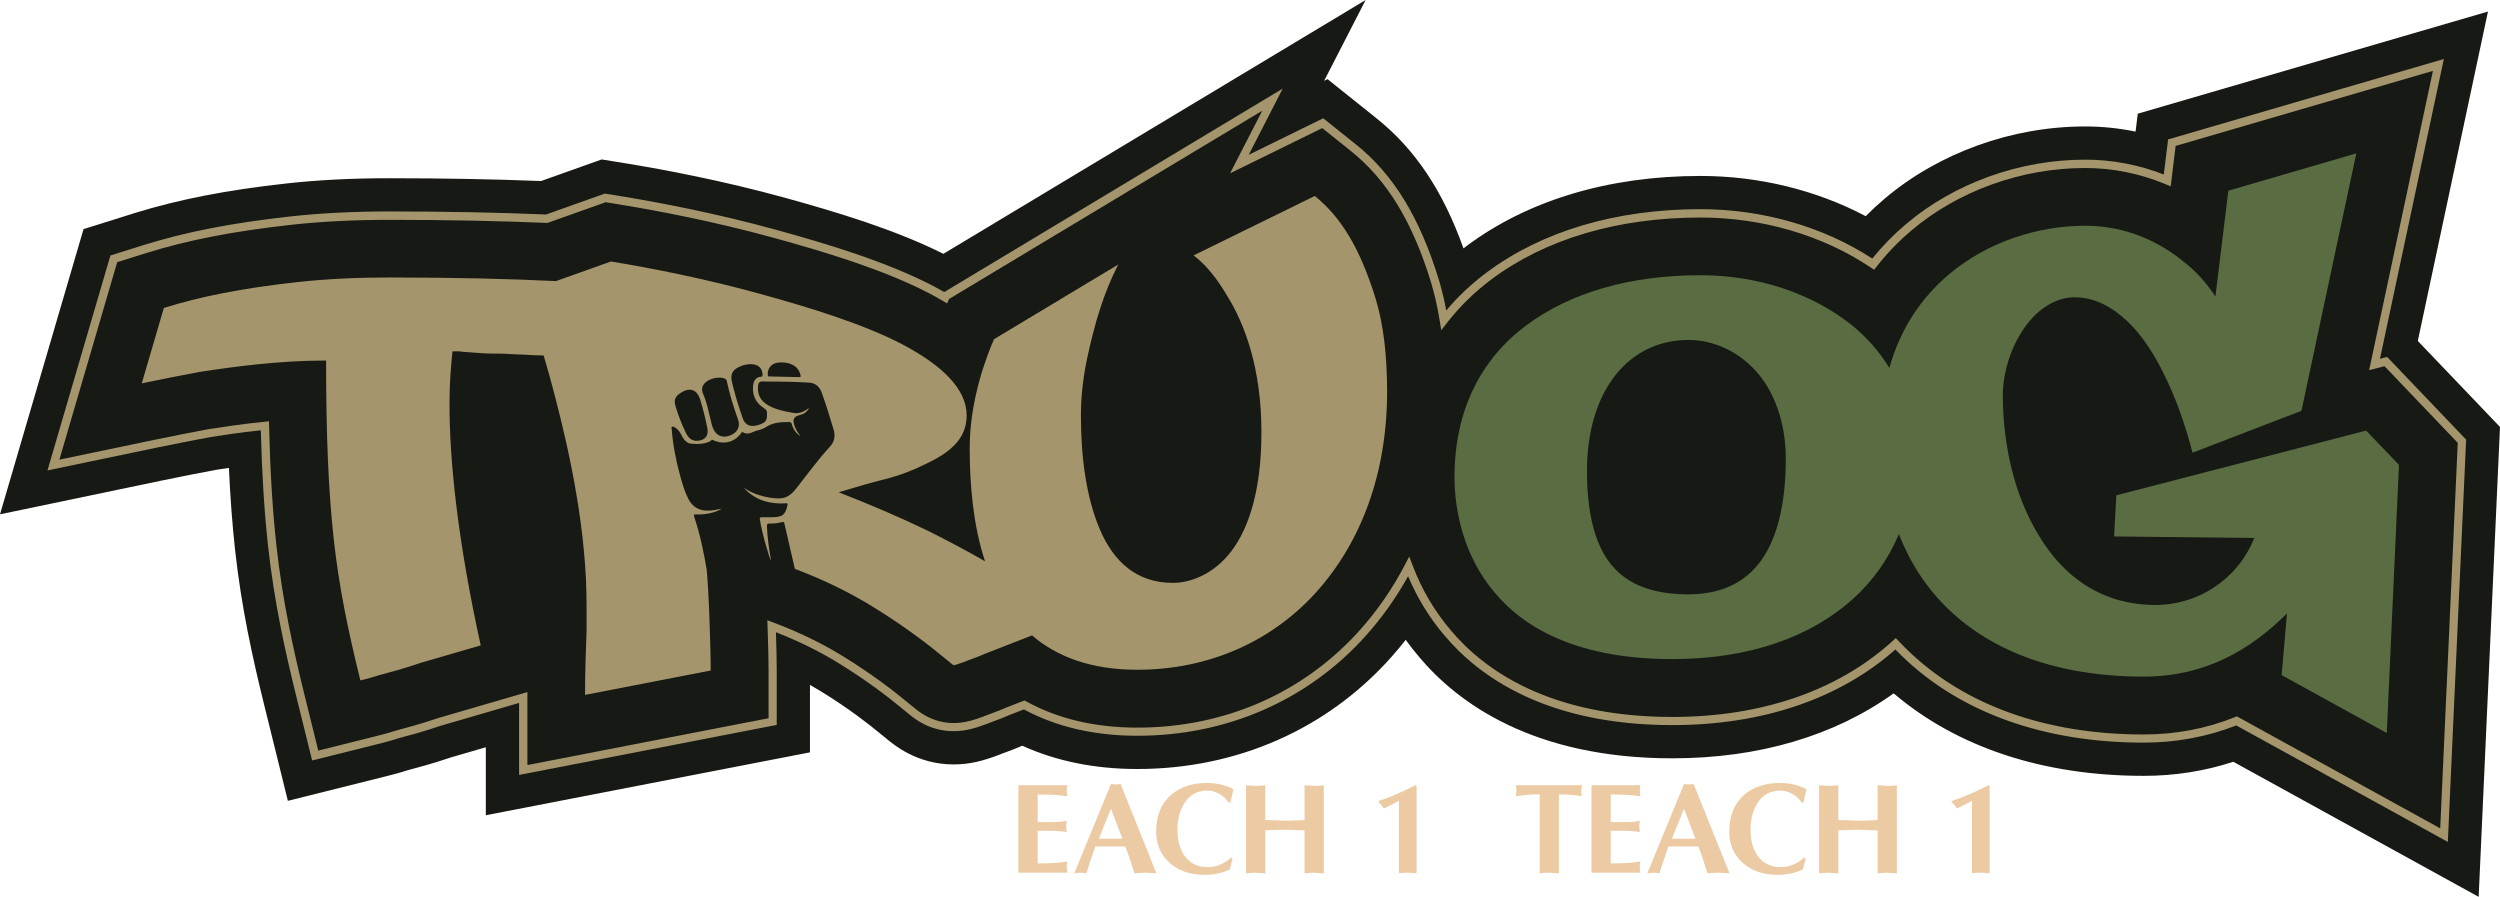 <?xml version="1.0" encoding="UTF-8"?>
<svg id="Layer_1" data-name="Layer 1" xmlns="http://www.w3.org/2000/svg" viewBox="0 0 1127.92 404.63">
  <defs>
    <style>
      .cls-1 {
        fill: #a5956c;
      }

      .cls-2 {
        fill: #eccba4;
      }

      .cls-3 {
        fill: #596c42;
      }

      .cls-4 {
        fill: #171a14;
      }
    </style>
  </defs>
  <g>
    <path class="cls-2" d="M481.54,354.27h-22.07v39.44h22.07c-.04-.31-.1-.73-.17-1.27-.08-.54-.12-.95-.12-1.22,0-.31.03-.7.09-1.16.06-.46.12-.91.2-1.33-1.97.27-4.01.47-6.11.61-2.1.14-4.53.2-7.27.2v-14.71h6.02c1.08,0,2.31.06,3.68.17,1.37.12,2.52.23,3.45.35-.04-.31-.1-.73-.17-1.27s-.11-.95-.11-1.22c0-.31.03-.7.09-1.16.06-.46.12-.91.2-1.33-1.58.23-2.79.38-3.62.43s-2,.09-3.5.09h-6.02v-12.45c2.74,0,5.16.07,7.27.2s4.14.34,6.11.61c-.04-.31-.1-.73-.17-1.27-.08-.54-.12-.95-.12-1.22,0-.31.03-.7.09-1.16.06-.46.12-.91.2-1.33Z"/>
    <path class="cls-2" d="M503.41,353.93l-2.2-.17-16.56,40.25,2.78-.29,2.72.29c.35-1.25.8-2.7,1.36-4.36.56-1.66,1.46-4.24,2.69-7.75h13.49c.7,1.7,1.41,3.67,2.14,5.91.46,1.39,1.12,3.46,1.97,6.2.23,0,.94-.05,2.14-.15s2.14-.14,2.84-.14c.23,0,.95.05,2.14.14,1.2.1,2.14.15,2.84.15l-16.16-40.25-2.2.17ZM495.78,378.37l5.43-13.5,5.16,13.5h-10.59Z"/>
    <path class="cls-2" d="M544.72,356.71c1.85,0,3.65.49,5.39,1.48,1.74.99,3.15,2.27,4.23,3.85h.81c.19-1,.41-2.06.67-3.16.25-1.1.47-2.04.67-2.81-1.7-.93-3.58-1.63-5.65-2.11-2.07-.48-4.12-.72-6.17-.72-6.72,0-12.14,1.77-16.27,5.32-4.52,3.89-6.77,9.45-6.77,16.65,0,5.86,2.09,10.6,6.25,14.23,4.01,3.51,9.19,5.26,15.52,5.26,2.05,0,4.05-.2,6.02-.6,1.97-.4,3.78-1.02,5.44-1.87l1.27-4.94-.75-.35c-1.35,1.3-2.96,2.33-4.84,3.11-1.87.78-3.72,1.17-5.53,1.17-4.4,0-7.8-1.53-10.19-4.6-2.39-3.06-3.59-7.14-3.59-12.23,0-4.78,1.04-8.79,3.13-12.03,2.43-3.78,5.89-5.67,10.37-5.67Z"/>
    <path class="cls-2" d="M592.9,354.56c-.16,0-.75-.05-1.79-.14-1.04-.1-1.89-.14-2.55-.14v15.69c-.31,0-2.16.08-5.56.23-.85.04-1.95.06-3.3.06-.35,0-1.57-.05-3.68-.15-2.11-.1-3.83-.14-5.18-.14v-15.69c-.15,0-1.06.08-2.72.23-.43.04-.96.06-1.62.06-.16,0-.75-.05-1.79-.14-1.04-.1-1.89-.14-2.55-.14v39.73c.15,0,.75-.05,1.8-.15,1.04-.1,1.89-.14,2.55-.14.15,0,1.06.08,2.72.23.42.04.96.06,1.62.06v-19.4c.31,0,1.53-.05,3.65-.14,2.12-.1,3.86-.15,5.21-.15.35,0,2.2.08,5.56.23.85.04,1.95.06,3.3.06v19.4c.15,0,.75-.05,1.8-.15,1.04-.1,1.89-.14,2.55-.14.15,0,1.06.08,2.72.23.42.04.96.06,1.62.06v-39.73c-.15,0-1.06.08-2.72.23-.43.04-.96.06-1.62.06Z"/>
    <path class="cls-2" d="M630.43,358.15c-3.01,1.31-5.83,2.39-8.46,3.24v.46c.54.5.99.98,1.36,1.42.37.44.7.94,1.01,1.48,2.32-1.04,4.58-2.2,6.78-3.48v32.72c.42-.04.98-.1,1.68-.17.7-.08,1.47-.12,2.32-.12.35,0,1.2.06,2.55.17.31,0,.79.04,1.45.12v-39.44l-.46-.29c-3.24,1.58-5.99,2.88-8.22,3.88Z"/>
    <path class="cls-2" d="M713.7,354.27h-29.83c.04.27.1.61.17,1.01.08.4.12.88.12,1.42,0,.31-.03.67-.09,1.07-.06.4-.13.88-.2,1.42,2.09-.27,3.89-.47,5.42-.61,1.52-.13,3.31-.2,5.36-.2v35.62c.15,0,.75-.05,1.79-.15,1.04-.1,1.89-.14,2.55-.14.15,0,1.06.08,2.72.23.43.04.96.06,1.62.06v-35.62c1.77,0,3.53.08,5.27.23.58.04,2.28.23,5.1.58-.04-.27-.1-.61-.17-1.01-.08-.4-.12-.9-.12-1.48,0-.27.03-.61.09-1.01s.12-.88.2-1.42Z"/>
    <path class="cls-2" d="M740.09,354.27h-22.07v39.44h22.07c-.04-.31-.1-.73-.17-1.27-.08-.54-.12-.95-.12-1.22,0-.31.03-.7.09-1.16.06-.46.12-.91.2-1.33-1.97.27-4.01.47-6.11.61-2.1.14-4.53.2-7.27.2v-14.71h6.02c1.08,0,2.31.06,3.68.17,1.37.12,2.52.23,3.45.35-.04-.31-.1-.73-.17-1.27s-.11-.95-.11-1.22c0-.31.03-.7.09-1.16.06-.46.12-.91.2-1.33-1.58.23-2.79.38-3.62.43s-2,.09-3.5.09h-6.02v-12.45c2.74,0,5.16.07,7.27.2s4.14.34,6.11.61c-.04-.31-.1-.73-.17-1.27-.08-.54-.12-.95-.12-1.22,0-.31.03-.7.09-1.16.06-.46.12-.91.2-1.33Z"/>
    <path class="cls-2" d="M761.96,353.93l-2.2-.17-16.56,40.25,2.78-.29,2.72.29c.35-1.25.8-2.7,1.36-4.36.56-1.66,1.46-4.24,2.69-7.75h13.49c.7,1.7,1.41,3.67,2.14,5.91.46,1.39,1.12,3.46,1.97,6.2.23,0,.94-.05,2.14-.15s2.14-.14,2.84-.14c.23,0,.95.05,2.14.14,1.2.1,2.14.15,2.84.15l-16.16-40.25-2.2.17ZM754.33,378.37l5.43-13.5,5.16,13.5h-10.59Z"/>
    <path class="cls-2" d="M803.27,356.71c1.85,0,3.65.49,5.39,1.48,1.74.99,3.15,2.27,4.23,3.85h.81c.19-1,.41-2.06.67-3.16.25-1.1.47-2.04.67-2.81-1.7-.93-3.58-1.63-5.65-2.11-2.07-.48-4.12-.72-6.17-.72-6.72,0-12.14,1.77-16.27,5.32-4.52,3.89-6.77,9.45-6.77,16.65,0,5.86,2.09,10.6,6.25,14.23,4.01,3.51,9.19,5.26,15.52,5.26,2.05,0,4.05-.2,6.02-.6,1.97-.4,3.78-1.02,5.44-1.87l1.27-4.94-.75-.35c-1.35,1.3-2.96,2.33-4.84,3.11s-3.72,1.17-5.53,1.17c-4.4,0-7.8-1.53-10.19-4.6-2.39-3.06-3.59-7.14-3.59-12.23,0-4.78,1.04-8.79,3.13-12.03,2.43-3.78,5.89-5.67,10.37-5.67Z"/>
    <path class="cls-2" d="M851.45,354.56c-.16,0-.75-.05-1.79-.14-1.04-.1-1.89-.14-2.55-.14v15.69c-.31,0-2.16.08-5.56.23-.85.04-1.95.06-3.3.06-.35,0-1.57-.05-3.68-.15-2.11-.1-3.83-.14-5.18-.14v-15.69c-.15,0-1.06.08-2.72.23-.43.04-.96.06-1.62.06-.16,0-.75-.05-1.79-.14-1.04-.1-1.89-.14-2.55-.14v39.73c.15,0,.75-.05,1.8-.15,1.04-.1,1.89-.14,2.55-.14.15,0,1.06.08,2.72.23.42.04.96.06,1.62.06v-19.4c.31,0,1.53-.05,3.65-.14,2.12-.1,3.86-.15,5.21-.15.35,0,2.2.08,5.56.23.85.04,1.95.06,3.3.06v19.4c.15,0,.75-.05,1.8-.15,1.04-.1,1.89-.14,2.55-.14.15,0,1.06.08,2.72.23.42.04.96.06,1.62.06v-39.73c-.15,0-1.06.08-2.72.23-.43.04-.96.06-1.62.06Z"/>
    <path class="cls-2" d="M888.98,358.15c-3.01,1.31-5.83,2.39-8.46,3.24v.46c.54.5.99.98,1.36,1.42.37.44.7.94,1.01,1.48,2.32-1.04,4.58-2.2,6.78-3.48v32.72c.42-.04.98-.1,1.68-.17.7-.08,1.47-.12,2.32-.12.35,0,1.2.06,2.55.17.31,0,.79.04,1.45.12v-39.44l-.46-.29c-3.24,1.58-5.99,2.88-8.22,3.88Z"/>
  </g>
  <g>
    <path class="cls-4" d="M1127.92,192.63l-9.63,212-110.69-60.94c-12.9,4.22-26.46,6.35-40.39,6.35-45.35,0-84.16-12.83-112.86-37.22-26.75,19.22-60.96,29.31-99.85,29.31-62.66,0-96.72-24.88-114.27-45.77-2.11-2.47-4.12-5.04-6.01-7.69-2.12,2.71-4.33,5.35-6.61,7.91-28.99,32.48-69.66,50.37-114.51,50.37-19.12,0-36.53-3.53-51.86-10.5-2.76,1.19-5.21,2.11-7.04,2.79l-1.23.45c-.33.12-.55.19-.75.27l-1.58.64-.14.05c-6.76,2.54-12.78,4.24-20.21,4.24-16.47,0-26.94-8.78-30.38-11.66-.45-.38-1.05-.88-1.86-1.5l-.19-.14-.97-.8c-5.37-4.47-14.21-11.29-26.24-18.72-1.7-1.05-3.44-2.07-5.22-3.07v30.44l-146.24,28.37v-30.67l-15.91,4.63c-7.6,2.6-14.64,4.49-19.42,5.76-3.99,1.29-7.5,2.16-10.33,2.87l-43.65,10.91-10.77-43.6c-5.08-20.66-10.17-43.39-13.07-69.77-1.26-11.64-2.16-23.62-2.76-36.84-2.12.31-4.04.6-5.69.86-7.85,1.46-15.87,3.04-24.51,4.83L0,232.04,37.69,103.36l22.86-7.16c19.84-6.19,41.75-10.47,68.97-13.46,14.02-1.55,29.54-2.33,46.12-2.33,24.16,0,48.32.45,68.45,1.27l27.38-9.75,11.39,1.85c17.12,2.8,43.38,7.76,71.34,15.46,23.18,6.39,49.65,14.36,71.42,25.28L616.13,0l-18.73,36.47,1.55-.76,22.18,17.74c17.28,13.82,29.86,32.6,39.15,58.61.49-.38.98-.75,1.47-1.12,27.68-20.64,64.15-31.56,105.46-31.56,26.29,0,52.3,6.39,74.54,18.15,2.72-2.74,5.58-5.39,8.56-7.91,24.48-20.7,57.44-32.57,90.43-32.57,7.67,0,15.28.78,22.76,2.33l1-8.09,158-46.08-31.66,148.61,37.08,38.81Z"/>
    <path class="cls-1" d="M1104.4,379.86l-95.48-52.57c-13.15,5.15-27.18,7.76-41.71,7.76-44.94,0-82.62-13.47-109-38.96-.97-.92-1.98-1.93-3.07-3.06-25.26,22.32-60.04,34.11-100.64,34.11-56.92,0-87.33-22-102.82-40.46-6.75-7.92-12.26-16.89-16.39-26.71-5.32,9.6-11.66,18.54-18.87,26.62-26.1,29.25-62.79,45.36-103.32,45.36-19.33,0-36.53-4-51.15-11.89l-6.14,2.38c-2.58,1.14-4.95,2.03-6.86,2.74l-1.04.38c-.53.19-1.02.36-1.46.55l-1.24.49c-5.38,2.02-9.75,3.28-14.92,3.28-11.02,0-17.84-5.72-20.75-8.16-.57-.47-1.33-1.11-2.34-1.89l-.79-.65c-5.66-4.71-15.11-11.99-27.88-19.88-8.6-5.32-18.16-10.04-28.45-14.05.24,7.33.35,12.86.35,17.25v24.56l-116.24,22.56v-32.48l-35.44,10.32c-7.44,2.55-14.48,4.43-19.14,5.67-3.68,1.2-6.91,2.01-9.77,2.72l-29.02,7.25-7.17-29c-4.95-20.13-9.92-42.28-12.72-67.8-1.72-15.84-2.76-32.47-3.26-52.17-9.01.96-17.15,2.18-22.63,3.04-8.03,1.49-16.23,3.11-25.03,4.93l-48.6,10.14,28.4-96.97,15.21-4.77c18.88-5.89,39.89-9.98,66.12-12.86,13.48-1.49,28.45-2.24,44.48-2.24,25.16,0,50.26.49,70.74,1.38l26.5-9.44,7.58,1.23c16.73,2.74,42.41,7.59,69.76,15.12,23.24,6.4,49.82,14.42,70.77,25.3l.16.08c1.83.98,3.43,1.86,4.88,2.7l152.71-91.81-15.35,29.89,33.62-16.49,14.75,11.79c16.87,13.49,28.74,32.84,37.36,60.89,1.35,4.47,2.5,9.17,3.41,14.02,5.33-6.33,11.44-12.07,18.19-17.11,25.07-18.7,58.44-28.58,96.49-28.58,28.02,0,55.48,7.91,77.53,22.29,4.5-5.6,9.62-10.84,15.26-15.6,21.81-18.45,51.24-29.03,80.75-29.03,12.13,0,24.06,2.25,35.5,6.69l1.94-15.82,124.41-36.28-28.82,135.25,3.23-.83,35.64,37.3-8.25,181.5ZM1009.17,323.18l91.78,50.54,7.91-173.93-33.03-34.57-6.94,1.78,28.77-135.02-116.08,33.85-2.23,18.23-2.26-.94c-11.68-4.86-23.9-7.32-36.34-7.32-28.63,0-57.19,10.26-78.34,28.15-5.89,4.98-11.2,10.49-15.79,16.4l-1.07,1.37-1.44-.97c-21.68-14.58-48.99-22.61-76.89-22.61-37.25,0-69.84,9.63-94.27,27.85-7.61,5.67-14.36,12.27-20.08,19.62l-2.63,3.38-.67-4.23c-.98-6.13-2.32-12.05-4-17.58-8.38-27.29-19.86-46.07-36.12-59.07l-12.9-10.32-41.57,20.4,14.51-28.25-141.27,84.93-.92,2.01-1.78-1.05c-1.74-1.03-3.73-2.14-6.05-3.39l-.14-.07c-20.67-10.74-47.01-18.68-70.07-25.03-27.19-7.48-52.73-12.31-69.38-15.03l-6.63-1.08-26.28,9.36-.36-.02c-20.49-.9-45.68-1.39-70.94-1.39-15.9,0-30.73.75-44.07,2.22-25.99,2.86-46.78,6.89-65.42,12.71l-13.3,4.17-26.09,89.1,42.52-8.87c8.83-1.83,17.06-3.46,25.16-4.96,5.98-.93,15-2.28,24.89-3.28l2-.2.05,2.01c.47,20.48,1.52,37.6,3.28,53.87,2.78,25.3,7.71,47.31,12.63,67.31l6.27,25.38,25.38-6.34c2.81-.7,5.97-1.49,9.63-2.68,4.71-1.26,11.67-3.11,19.07-5.65l40.28-11.74v32.92l108.8-21.11v-21.49c0-4.89-.14-11.22-.45-19.92l-.1-2.78,2.61.97c11.51,4.3,22.18,9.47,31.71,15.37,12.96,8,22.55,15.4,28.31,20.2l.7.57c1.04.8,1.84,1.47,2.43,1.96,2.6,2.18,8.7,7.29,18.36,7.29,4.61,0,8.63-1.17,13.62-3.04l1.1-.44c.5-.21,1.05-.41,1.65-.62l.98-.36c1.86-.7,4.17-1.56,6.73-2.69l7.83-3.05.76.42c14.23,7.86,31.08,11.85,50.11,11.85,39.45,0,75.16-15.67,100.54-44.12,7.89-8.83,14.7-18.73,20.24-29.4l1.92-3.69,1.47,3.89c4.11,10.88,9.91,20.76,17.24,29.36,14.99,17.86,44.5,39.14,99.98,39.14,39.8,0,73.83-11.54,98.41-33.38l2.44-2.2,1.25,1.33c1.53,1.63,2.9,3.02,4.19,4.24,25.68,24.81,62.47,37.92,106.42,37.92,14.36,0,28.2-2.63,41.14-7.82l.82-.33Z"/>
    <path class="cls-1" d="M620.66,134.81c-6.87-22.34-15.46-36.77-27.49-46.39l-54.64,26.8c5.84,4.47,10.65,10.66,15.12,18.22,7.9,12.71,15.47,32.64,15.47,61.51s-6.88,46.05-15.13,55.67c-8.59,9.97-18.9,12.37-24.74,12.37-16.49,0-26.8-9.62-32.99-24.05-6.18-14.44-8.59-32.65-8.59-51.55,0-8.59,1.03-17.18,2.75-25.43,3.44-16.15,7.56-29.9,14.09-42.61l-56.02,33.67c-2.06,4.47-3.78,9.63-5.49,14.78-2.75,9.28-5.5,20.96-5.5,34.37,0,17.14,1.68,35.2,6.91,51.07-8.49-4.93-17.17-9.47-25.46-13.62-12.72-6.18-26.46-12.02-40.55-17.52,6.87-2.06,13.74-4.13,20.61-5.84,6.88-1.72,13.06-4.13,18.56-6.88,11-5.15,18.56-11.34,18.56-21.99,0-12.03-11.34-22.68-28.87-31.96-17.87-9.28-41.23-16.49-64.95-23.02-23.71-6.53-47.76-11.34-66.66-14.44l-24.81,8.85c-19.44-.98-45.85-1.63-75.19-1.63-15.12,0-28.87.69-41.24,2.06-25.09,2.75-43.99,6.53-60.48,11.69l-9.97,34.02c8.25-1.72,16.84-3.44,26.12-5.16,15.46-2.4,36.08-5.15,57.05-5.15,0,34.02,1.03,58.42,3.43,80.41,2.41,21.99,6.53,41.58,12.03,63.92,2.75-.69,5.5-1.38,8.59-2.41,5.16-1.37,11.68-3.09,18.56-5.5l27.15-7.9c-10.66-48.45-14.09-84.19-14.09-108.94,0-9.62.68-17.52,1.37-23.71h3.09c2.07.35,4.82.35,8.25.69,3.44.34,7.22.34,11.68.34,4.47.35,8.94.35,13.41.69l4.68.13c1.72,5.81,3.39,11.68,4.94,17.74,7.21,27.49,14.43,61.86,14.43,94.85v11.68c-.34,9.28-.69,18.21-.69,28.87l56.7-11c0-6.87-.34-16.49-.68-26.46-.23-6.33-.6-12.97-1.13-19.01v-.02c-1.37-8.04-3-16.02-5.62-23.8-.34-1.02-.12-1.21.95-1.15,4.07.24,8.68-.82,11.48-2.55-2.02.36-3.88.78-5.8.86-4.27.18-7.41-1.54-9.35-5.39-1.71-3.41-2.74-7.05-3.73-10.7-1.83-6.75-3.18-13.58-3.71-20.56-.03-.39-.29-.93.11-1.17.41-.26.91.03,1.32.26,1.39.81,2.29,2.1,2.95,3.49.86,1.81,2,3.05,3.44,3.73,0,0,7.45,1.21,10.36-1.66,9.07,4.31,13.56-3.54,13.56-3.54,0,0,1.77,1.31,3.89.48.1-.04.2-.08.3-.13,1.08-.46,2.2-.85,3.36-1.14,1.23-.32,2.38-.82,3.45-1.5,3.21-2.03,6.81-2.16,10.44-2.12.77,0,.85.55,1.02,1.1.75,2.42,2.03,4.16,3.93,5.24-1.48-1.77-2.52-3.56-3.03-5.64-.48-2.01.21-3.22,2.19-3.71,2.43-.61,3.63-1.42,4.7-3.39-.55.38-.87.61-1.19.81-1.77,1.16-3.63,1.82-5.82,1.47-3.84-.64-7.64-1.39-11.11-3.25-3.96-2.13-5.39-5.31-4.91-9.24.13-1.06.67-1.72,1.83-1.71,7.02,0,14.04.1,21.05.5,2.93.17,4.81,1.74,5.82,4.51,1.98,5.49,3.71,11.07,5.37,16.67.82,2.75.46,5.37-1.48,7.51-5.49,6.05-10.32,12.61-15.34,19.02-1.76,2.24-3.84,4.25-6.86,4.48-3.34.26-6.61-.42-9.81-1.38-2.5-.74-4.81-1.92-7.01-3.32,3.5,3.85,7.83,6.1,12.98,6.77,1.95.25,3.92.38,5.88.19.91-.08.98.19.8,1-.96,4.16-2.12,5.16-6.45,5.3-1.68.05-3.37,0-5.05,0-.65-.01-1.06.11-.94.94.9,6.1,4.54,18.42,5.05,18.58-.89-5.06-1.63-10.15-1.85-15.3-.04-.99.13-1.42,1.25-1.38,1.88.07,3.75-.13,5.56-.65.79-.22.95.06,1.1.74,1.16,5.13,3.17,13.84,4.68,20.35,12.82,4.83,24.87,10.71,35.59,17.35,14.44,8.93,25.09,17.18,31.28,22.34,3.09,2.4,4.46,3.78,4.81,3.78s1.72-.35,4.47-1.38c2.4-1.03,5.84-2.06,9.62-3.78l12.37-4.81c3.15-1.21,6.11-2.37,8.86-3.47,11.18,9.58,26.53,15.5,47.49,15.5,32.65,0,61.17-13.06,81.1-35.4,19.93-22.34,31.62-53.26,31.62-90.03,0-16.84-1.72-30.59-5.16-41.93ZM314.89,198.87c-2.45.21-4.18-.91-5.52-3.72-1.83-3.84-3.39-7.79-4.59-11.88-.81-2.79-.25-4.35,2.21-5.95,4.29-2.79,7.54-1.65,9.01,3.25,1.25,4.16,2.3,8.38,3.15,12.65.64,3.21-.96,5.36-4.26,5.65ZM329.79,196.31c-3.18,1.41-6,.63-7.57-2.02-1-1.69-1.27-3.59-1.74-5.44-.93-3.71-1.65-7.49-3.2-11.02-.96-2.18-.66-3.85,1.18-5.42,1.56-1.33,3.45-1.8,5.03-1.97,1.73-.14,2.59,0,3.42.36.55.24.87.57,1.01,1.21,1.26,5.95,3.1,11.73,5.11,17.46,1.01,2.91-.27,5.53-3.24,6.84ZM343.32,169.97c-2.22.15-3.33,1.78-3.55,4.01-.41,4.3,1.12,7.71,4.76,10.06,1.05.68,1.7,1.4,1.49,2.45.16,2.88-.39,3.95-2.85,4.9-4.14,1.6-7.14.94-8.41-3.62-.26-.94-.61-1.86-.92-2.79-1.44-4.26-2.65-8.57-3.66-12.94-.69-3,.2-4.94,2.96-6.35,2.07-1.07,4.28-1.59,6.64-1.33,2.62.3,4.19,2.06,4.27,4.71.02.59-.13.86-.73.9ZM360.34,170.14c-4.67-.1-8.83-.19-12.99-.29-.43-.01-.92.17-.97-.62-.21-2.85,1.55-5.18,4.38-5.59.92-.13,1.87-.17,2.8-.11,3.81.25,6.56,2.15,7.4,5.01.46,1.55.42,1.6-.62,1.6Z"/>
    <path class="cls-3" d="M1067.55,194.26l-112.72,29.21-1.03,18.56,63.23.69c-3.78,9.62-10.31,17.18-18.21,22.34-8.25,5.5-17.87,7.9-26.12,7.9-24.4,0-41.58-12.72-52.58-30.93-11.34-18.21-16.5-41.58-16.5-63.57,0-11.34,4.12-22.68,9.97-30.93,5.84-8.25,14.09-13.4,22.34-13.4,9.28,0,17.18,4.47,24.06,11,6.87,6.53,12.37,15.47,16.5,24.06,5.15,10.31,9.28,21.99,12.72,35.05l49.14-18.9,24.74-116.15-57.73,16.84-5.84,47.77c-3.78-5.84-8.59-11.34-14.43-15.81-9.62-7.9-24.74-16.15-44.33-16.15-20.62,0-43.64,6.87-61.51,21.99-12.09,10.23-21.8,24.08-26.83,42.18-4.52-7.42-10.31-13.99-17.15-19.5-17.87-14.09-41.93-22.34-68.04-22.34-31.27,0-58.42,7.56-78.7,22.68-20.27,15.12-32.3,38.15-32.3,68.38,0,15.12,4.12,35.74,18.21,52.23,14.09,16.84,38.83,29.9,80.07,29.9,35.4,0,62.54-10.31,81.1-26.8,9.44-8.39,16.46-18.47,21.1-29.6,5.06,12.99,12.48,24.34,22.19,33.73,19.93,19.24,49.49,30.58,88.32,30.58,27.15,0,47.77-11.68,64.6-28.52l-2.4,27.84,47.42,26.12,5.5-120.96-14.78-15.46ZM796.07,250.62c-6.87,11-17.87,17.53-34.37,17.53-17.87,0-29.21-5.5-36.08-15.12-6.87-9.62-9.62-23.71-9.62-40.55,0-36.77,19.25-59.11,45.71-59.11,11,0,21.99,4.81,30.24,13.75,8.25,8.93,13.75,23.03,13.75,39.86s-2.75,32.65-9.62,43.64Z"/>
  </g>
</svg>